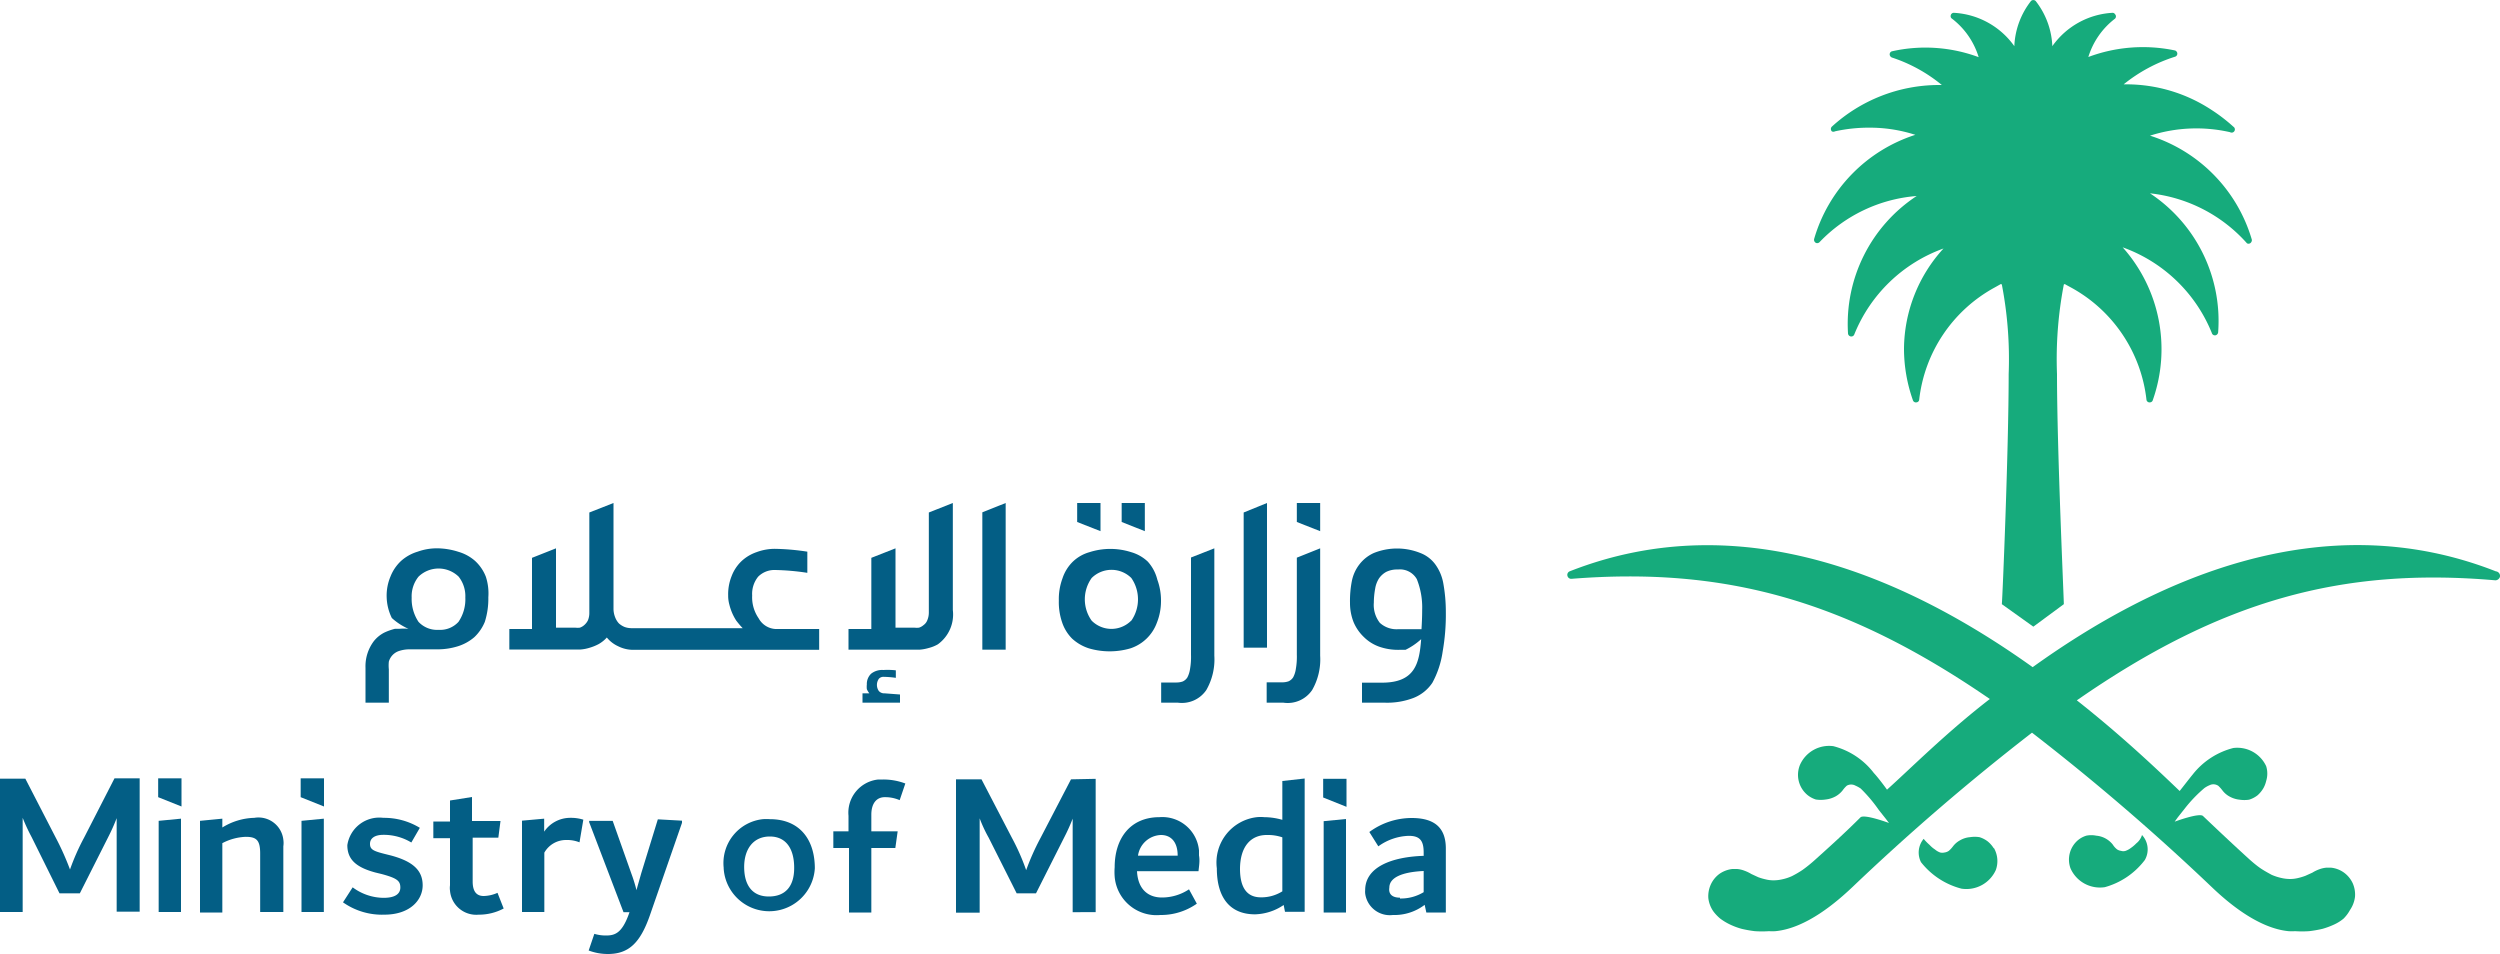 <svg xmlns="http://www.w3.org/2000/svg" id="Layer_1" data-name="Layer 1" viewBox="0 46.4 150 57.24"><defs><style>.cls-1{fill:#035e85;}.cls-2{fill:#16ab7c;}</style></defs><g id="Layer_2" data-name="Layer 2"><g id="Layer_1-2" data-name="Layer 1-2"><path class="cls-1" d="M46.52,84.14a1.23,1.23,0,0,1-1-.64,2.22,2.22,0,0,1-.39-1.37A1.64,1.64,0,0,1,45.49,81a1.37,1.37,0,0,1,1-.4h0a14.26,14.26,0,0,1,1.95.17V79.5a14.26,14.26,0,0,0-1.95-.17h0a3.15,3.15,0,0,0-1.1.2,2.52,2.52,0,0,0-.9.54,2.43,2.43,0,0,0-.59.89,2.92,2.92,0,0,0-.21,1.17,2,2,0,0,0,.07.54,3.39,3.39,0,0,0,.17.51,3.21,3.21,0,0,0,.24.45,5.58,5.58,0,0,0,.39.46v0H37.86a1.22,1.22,0,0,1-.38-.07,1.2,1.2,0,0,1-.34-.21,1.1,1.1,0,0,1-.23-.37,1.4,1.4,0,0,1-.1-.54V76.58l-1.45.57v6a1.17,1.17,0,0,1-.08.46.89.89,0,0,1-.22.29.74.74,0,0,1-.27.16,1.22,1.22,0,0,1-.27,0H33.36V79.3l-1.44.57v4.27H30.56v1.23h4.27a2.36,2.36,0,0,0,.53-.1,2.87,2.87,0,0,0,.55-.22,1.92,1.92,0,0,0,.5-.4,1.88,1.88,0,0,0,.69.53,2,2,0,0,0,.91.21H49.15V84.14Z"/><path class="cls-1" d="M57.17,83V76.58l-1.44.57v6a1.18,1.18,0,0,1-.09.46.64.64,0,0,1-.22.29.78.78,0,0,1-.28.16,1.22,1.22,0,0,1-.27,0H53.73V79.3l-1.45.57v4.27H50.91v1.24h4.27a2.56,2.56,0,0,0,.54-.1,2.18,2.18,0,0,0,.55-.22A2.21,2.21,0,0,0,57.17,83Z"/><polygon class="cls-1" points="60.34 76.58 58.94 77.14 58.94 85.38 60.34 85.38 60.34 76.58"/><path class="cls-1" d="M68.87,80.1a2.41,2.41,0,0,0-1-.57,4.1,4.1,0,0,0-2.5,0,2.37,2.37,0,0,0-1,.57,2.49,2.49,0,0,0-.62,1,3.59,3.59,0,0,0-.22,1.34,3.72,3.72,0,0,0,.19,1.28,2.5,2.5,0,0,0,.61,1,2.72,2.72,0,0,0,1,.58,4.43,4.43,0,0,0,2.5,0,2.53,2.53,0,0,0,1.58-1.53,3.51,3.51,0,0,0,.25-1.28,3.64,3.64,0,0,0-.22-1.31A2.52,2.52,0,0,0,68.87,80.1Zm-1,3.54a1.67,1.67,0,0,1-2.37,0l0,0a2.2,2.2,0,0,1,0-2.56,1.69,1.69,0,0,1,2.38,0l0,0a2.25,2.25,0,0,1,0,2.56Z"/><path class="cls-1" d="M72.38,87.8a3.69,3.69,0,0,0,.48-2.06V79.3l-1.4.55v5.84a4.15,4.15,0,0,1-.06.86,1.54,1.54,0,0,1-.16.5.65.65,0,0,1-.28.24,1.13,1.13,0,0,1-.36.06h-.93v1.21h1A1.77,1.77,0,0,0,72.38,87.8Z"/><polygon class="cls-1" points="76.02 76.58 74.62 77.15 74.62 85.26 76.02 85.26 76.02 76.58"/><path class="cls-1" d="M78.73,87.8a3.69,3.69,0,0,0,.48-2.06V79.3l-1.4.56v5.82a4.15,4.15,0,0,1-.06.86,1.54,1.54,0,0,1-.16.5.65.65,0,0,1-.28.24,1.13,1.13,0,0,1-.36.06H76v1.22h1A1.77,1.77,0,0,0,78.73,87.8Z"/><polygon class="cls-1" points="79.21 76.58 79.21 78.27 77.81 77.72 77.81 76.58 79.21 76.58"/><polygon class="cls-1" points="68.69 76.58 68.69 78.27 67.3 77.72 67.3 76.58 68.69 76.58"/><polygon class="cls-1" points="66.03 76.58 66.03 78.27 64.63 77.72 64.63 76.58 66.03 76.58"/><path class="cls-1" d="M53.08,88a.43.43,0,0,1-.35-.14.64.64,0,0,1,0-.73.36.36,0,0,1,.29-.12,5.83,5.83,0,0,1,.73.06v-.45A4.4,4.4,0,0,0,53,86.6a1.07,1.07,0,0,0-.73.22.85.85,0,0,0-.26.65,1.26,1.26,0,0,0,0,.28,1.28,1.28,0,0,0,.15.25h-.41v.56H54v-.49Z"/><path class="cls-1" d="M86.6,81.41a2.75,2.75,0,0,0-.47-1.13,2,2,0,0,0-.91-.7,3.74,3.74,0,0,0-2.79,0,2.25,2.25,0,0,0-.87.69,2.39,2.39,0,0,0-.45,1A6.21,6.21,0,0,0,81,82.57a3.12,3.12,0,0,0,.22,1.17,2.68,2.68,0,0,0,.61.88,2.48,2.48,0,0,0,.92.58,3.41,3.41,0,0,0,1.19.19h.39a4,4,0,0,0,.94-.64c-.11,1.43-.35,2.61-2.35,2.61H81.72v1.2h1.35a4.43,4.43,0,0,0,1.73-.28,2.43,2.43,0,0,0,1.14-.91,5.55,5.55,0,0,0,.62-1.88,12.77,12.77,0,0,0,.19-2.39A9.57,9.57,0,0,0,86.6,81.41Zm-1.31,2.74H83.91a1.48,1.48,0,0,1-1.12-.38,1.74,1.74,0,0,1-.36-1.21,4.78,4.78,0,0,1,.08-.84,1.61,1.61,0,0,1,.22-.6,1.27,1.27,0,0,1,.45-.41,1.49,1.49,0,0,1,.7-.14,1.16,1.16,0,0,1,1.13.58A4.58,4.58,0,0,1,85.33,83C85.33,83.42,85.31,83.81,85.29,84.15Z"/><path class="cls-1" d="M29.15,81a2.54,2.54,0,0,0-.64-.94,2.6,2.6,0,0,0-1-.55,4.28,4.28,0,0,0-1.22-.21,3.41,3.41,0,0,0-1.23.2,2.62,2.62,0,0,0-1,.56,2.56,2.56,0,0,0-.63.93,2.94,2.94,0,0,0-.23,1.24,3,3,0,0,0,.31,1.25,3.67,3.67,0,0,0,1,.65,2.62,2.62,0,0,0-.56,0h-.26a3.52,3.52,0,0,0-.62.22,1.91,1.91,0,0,0-.64.52,2.5,2.5,0,0,0-.5,1.6v2.09h1.4v-2a2.31,2.31,0,0,1,0-.46.94.94,0,0,1,.61-.64,2,2,0,0,1,.64-.1h1.63a4.07,4.07,0,0,0,1.25-.18,2.79,2.79,0,0,0,1-.55,2.65,2.65,0,0,0,.63-.92,4.59,4.59,0,0,0,.21-1.47A3.22,3.22,0,0,0,29.15,81Zm-1.64,2.71a1.48,1.48,0,0,1-1.19.48,1.52,1.52,0,0,1-1.21-.48,2.48,2.48,0,0,1-.41-1.45A1.88,1.88,0,0,1,25.11,81a1.73,1.73,0,0,1,2.41,0,1.89,1.89,0,0,1,.4,1.25A2.41,2.41,0,0,1,27.51,83.71Z"/><path class="cls-1" d="M8.38,93.1v8H7V95.49a11.64,11.64,0,0,1-.51,1.14L4.79,100H3.57L1.9,96.63a11.16,11.16,0,0,1-.54-1.16v5.65H0v-8H1.52l1.82,3.53a16.53,16.53,0,0,1,.86,1.92,13.67,13.67,0,0,1,.85-1.92L6.87,93.1Z"/><polygon class="cls-1" points="9.52 95.65 10.86 95.52 10.86 101.12 9.52 101.12 9.52 95.65"/><path class="cls-1" d="M17,97.18v3.94H15.61V97.61c0-.8-.22-1-.87-1a3.25,3.25,0,0,0-1.4.38v4.16H12V95.65l1.34-.13v.53a3.82,3.82,0,0,1,1.92-.58A1.5,1.5,0,0,1,17,96.78,1.34,1.34,0,0,1,17,97.18Z"/><polygon class="cls-1" points="18.09 95.65 19.43 95.52 19.43 101.12 18.09 101.12 18.09 95.65"/><path class="cls-1" d="M20.58,100.54l.58-.9a3.14,3.14,0,0,0,1.86.63c.66,0,1-.22,1-.62s-.2-.56-1.13-.81l-.37-.09c-1.15-.31-1.68-.78-1.68-1.64A1.94,1.94,0,0,1,23,95.47a4.13,4.13,0,0,1,2.19.6l-.51.88A3.21,3.21,0,0,0,23,96.49c-.52,0-.8.21-.8.54s.19.43.86.6l.4.1c1.34.36,1.9.91,1.9,1.79s-.76,1.76-2.3,1.76A4.06,4.06,0,0,1,20.58,100.54Z"/><path class="cls-1" d="M30.22,100.91a3.14,3.14,0,0,1-1.5.37A1.58,1.58,0,0,1,27,99.84a1.15,1.15,0,0,1,0-.32V96.69H26v-1h1V94.43l1.32-.21v1.44h1.71l-.13,1H28.36v2.63c0,.61.24.87.66.87a2.14,2.14,0,0,0,.83-.19Z"/><path class="cls-1" d="M35,95.58l-.23,1.36a2,2,0,0,0-.8-.14,1.49,1.49,0,0,0-1.31.76v3.56H31.32V95.64l1.33-.12v.78a1.89,1.89,0,0,1,1.57-.83A2.52,2.52,0,0,1,35,95.58Z"/><path class="cls-1" d="M40.92,95.64v.13L39,101.3c-.58,1.67-1.27,2.34-2.53,2.34a3.25,3.25,0,0,1-1.15-.21l.34-1a2.37,2.37,0,0,0,.7.1c.52,0,.94-.13,1.35-1.23l.06-.17h-.36l-2.06-5.4v-.08h1.41l1.12,3.16a9.58,9.58,0,0,1,.31,1c.08-.31.19-.67.28-1l1-3.25Z"/><polygon class="cls-1" points="19.44 93.1 19.44 94.79 18.04 94.23 18.04 93.1 19.44 93.1"/><polygon class="cls-1" points="10.89 93.1 10.89 94.79 9.49 94.23 9.49 93.1 10.89 93.1"/><path class="cls-1" d="M43.42,98.46a2.65,2.65,0,0,1,2.35-2.91,3,3,0,0,1,.42,0c1.79,0,2.7,1.22,2.7,2.95a2.74,2.74,0,0,1-5.47,0h0Zm4.23,0c0-1.11-.47-1.87-1.46-1.87s-1.54.75-1.54,1.83.48,1.77,1.48,1.77,1.52-.62,1.52-1.7Z"/><path class="cls-1" d="M52.28,95.28v1h1.58l-.14,1H52.28v3.87H50.94V97.28H50v-1h.91v-.93a2,2,0,0,1,1.79-2.18H53a3.72,3.72,0,0,1,1.32.24l-.34,1a2.15,2.15,0,0,0-.87-.18C52.58,94.22,52.28,94.62,52.28,95.28Z"/><path class="cls-1" d="M65.74,93.13v8H64.36V95.52a11.47,11.47,0,0,1-.51,1.13L62.16,100H61l-1.68-3.34a8.15,8.15,0,0,1-.54-1.16v5.66H57.36v-8h1.53l1.83,3.52a13.3,13.3,0,0,1,.85,1.93,14.53,14.53,0,0,1,.86-1.93l1.83-3.52Z"/><path class="cls-1" d="M71.91,98.67H68.22c.06,1.16.74,1.58,1.49,1.58a2.94,2.94,0,0,0,1.63-.49l.47.86a3.74,3.74,0,0,1-2.19.68A2.52,2.52,0,0,1,66.88,99a3.62,3.62,0,0,1,0-.57c0-1.72.93-3,2.69-3a2.21,2.21,0,0,1,2.37,2v.3C72,98.05,71.94,98.37,71.91,98.67Zm-3.63-.93h2.38c0-.88-.45-1.24-1-1.24A1.44,1.44,0,0,0,68.28,97.74Z"/><path class="cls-1" d="M78.28,93.11v8H77.1l-.08-.41a3.2,3.2,0,0,1-1.72.56c-1.5,0-2.29-1-2.29-2.76a2.74,2.74,0,0,1,2.4-3.07,2.26,2.26,0,0,1,.45,0,4,4,0,0,1,1.08.16V93.26Zm-2.63,7.13a2.35,2.35,0,0,0,1.29-.36V96.64A2.66,2.66,0,0,0,76,96.5c-.91,0-1.6.64-1.6,2.06C74.41,99.72,74.86,100.24,75.65,100.24Z"/><polygon class="cls-1" points="79.42 95.67 80.76 95.54 80.76 101.15 79.42 101.15 79.42 95.67"/><path class="cls-1" d="M86.75,97.31v3.84H85.58l-.1-.46a3,3,0,0,1-1.91.61,1.49,1.49,0,0,1-1.66-1.3,1.21,1.21,0,0,1,0-.19c0-1.4,1.62-2,3.51-2.06v-.2c0-.69-.21-1-.89-1a3.28,3.28,0,0,0-1.83.63l-.54-.86a4.3,4.3,0,0,1,2.57-.84C86,95.49,86.75,96,86.75,97.31Zm-2.75,3a2.63,2.63,0,0,0,1.42-.38V98.66c-1.29.06-2.06.39-2.06,1C83.3,100.06,83.55,100.26,84,100.26Z"/><polygon class="cls-1" points="80.79 93.13 80.79 94.81 79.39 94.25 79.39 93.13 80.79 93.13"/><path class="cls-2" d="M135.11,60.78A9.28,9.28,0,0,0,129,54.54a9.1,9.1,0,0,1,4.8-.21A.19.19,0,0,0,134,54a10,10,0,0,0-1.3-1,9.31,9.31,0,0,0-5.09-1.54h-.19a9.43,9.43,0,0,1,3.09-1.66.19.19,0,0,0,.12-.24.22.22,0,0,0-.12-.13,9.35,9.35,0,0,0-5.21.39,4.6,4.6,0,0,1,1.6-2.3.19.19,0,0,0,0-.27.17.17,0,0,0-.17-.08,4.74,4.74,0,0,0-3.59,2,4.7,4.7,0,0,0-1-2.71.2.2,0,0,0-.28,0l0,0a4.7,4.7,0,0,0-1,2.71,4.76,4.76,0,0,0-3.61-2,.19.19,0,0,0-.21.18.17.17,0,0,0,.08.17,4.59,4.59,0,0,1,1.6,2.31,9.17,9.17,0,0,0-5.21-.35.19.19,0,0,0-.12.24.22.22,0,0,0,.12.13,9.22,9.22,0,0,1,3,1.65h-.21A9.54,9.54,0,0,0,109.91,54a.2.2,0,0,0,0,.28.19.19,0,0,0,.19,0,9.42,9.42,0,0,1,2.06-.22,8.89,8.89,0,0,1,2.76.43,9.28,9.28,0,0,0-6.07,6.24.21.21,0,0,0,.12.25.2.2,0,0,0,.21-.06A9.05,9.05,0,0,1,115,58.16a9.18,9.18,0,0,0-4.12,8.23.2.2,0,0,0,.2.2.19.19,0,0,0,.18-.13,9.09,9.09,0,0,1,5.35-5.15,9,9,0,0,0-2.37,6,9.29,9.29,0,0,0,.53,3.09.19.19,0,0,0,.23.14.18.18,0,0,0,.15-.14,8.79,8.79,0,0,1,4.53-6.75l.32-.18a.08.08,0,0,1,.11,0h0a23.6,23.6,0,0,1,.41,5.37c0,4.58-.37,13.44-.41,13.81h0L122,84H122l1.83-1.35h0c0-.38-.41-9.26-.41-13.81a23.6,23.6,0,0,1,.41-5.37.07.07,0,0,1,.1,0h0l.33.18a8.79,8.79,0,0,1,4.53,6.75.19.19,0,0,0,.23.14.18.18,0,0,0,.15-.14,9.18,9.18,0,0,0-1.81-9.16,9.07,9.07,0,0,1,5.35,5.14.19.19,0,0,0,.25.13.21.21,0,0,0,.13-.19A9.18,9.18,0,0,0,129,58,9.07,9.07,0,0,1,134.82,61a.19.19,0,0,0,.26-.08A.2.2,0,0,0,135.11,60.78Z"/><path class="cls-2" d="M128.18,97a2.22,2.22,0,0,1-.33.28,1.17,1.17,0,0,1-.31.17.45.45,0,0,1-.28,0,.54.54,0,0,1-.24-.09,1.12,1.12,0,0,1-.25-.28,1.42,1.42,0,0,0-1-.54,1.47,1.47,0,0,0-.59,0h0a1.45,1.45,0,0,0-.49.26,1.53,1.53,0,0,0-.46,1.7,1.93,1.93,0,0,0,2.06,1.13A4.52,4.52,0,0,0,128.69,98a1.27,1.27,0,0,0-.17-1.5A1,1,0,0,1,128.18,97Z"/><path class="cls-2" d="M119.62,97.29a1.68,1.68,0,0,0-.35-.4,1.59,1.59,0,0,0-.5-.26h0a1.82,1.82,0,0,0-.57,0,1.41,1.41,0,0,0-.6.19,1.32,1.32,0,0,0-.42.36,1.6,1.6,0,0,1-.25.27.59.59,0,0,1-.26.1.57.57,0,0,1-.26,0,1,1,0,0,1-.31-.18,1.75,1.75,0,0,1-.33-.28,3,3,0,0,1-.35-.36,1.28,1.28,0,0,0-.16,1.4,4.53,4.53,0,0,0,2.43,1.59,1.94,1.94,0,0,0,2.06-1.12,1.58,1.58,0,0,0-.11-1.31Z"/><path class="cls-2" d="M149.75,80.68c-10.49-4.12-20.58.57-27.79,5.75-7.2-5.14-17.3-9.87-27.78-5.75a.23.23,0,0,0-.12.31.23.23,0,0,0,.22.14c9.2-.73,16.47,1.27,25.11,7.21-2.59,2-4.69,4.11-6.17,5.44-.22-.31-.59-.79-.79-1A4.45,4.45,0,0,0,110,91.17,1.91,1.91,0,0,0,108,92.29a1.57,1.57,0,0,0,.46,1.82,1.54,1.54,0,0,0,.49.26h0a1.94,1.94,0,0,0,.59,0,1.62,1.62,0,0,0,.6-.19,1.44,1.44,0,0,0,.42-.36,1.62,1.62,0,0,1,.25-.28.53.53,0,0,1,.52,0,1.87,1.87,0,0,1,.31.17A8.92,8.92,0,0,1,112.73,95l.42.53.19.25s-1.48-.55-1.71-.34c-1,1-1.94,1.84-2.74,2.56a8.54,8.54,0,0,1-.73.59,5.84,5.84,0,0,1-.65.38,2.81,2.81,0,0,1-.58.19,2.33,2.33,0,0,1-.53.06,1.89,1.89,0,0,1-.47-.06,3.19,3.19,0,0,1-.44-.13l-.41-.19a2.3,2.3,0,0,0-.42-.2,1.58,1.58,0,0,0-.43-.1h-.29a1.69,1.69,0,0,0-.77.29,1.62,1.62,0,0,0-.53.66,1.7,1.7,0,0,0-.14.8,1.74,1.74,0,0,0,.3.79,2.49,2.49,0,0,0,.42.44,3.44,3.44,0,0,0,.58.35,4.19,4.19,0,0,0,.7.26,6.86,6.86,0,0,0,.79.14,6.17,6.17,0,0,0,.86,0,2.41,2.41,0,0,0,.38,0c1.86-.18,3.68-1.76,4.62-2.65a137.56,137.56,0,0,1,10.77-9.26,137.71,137.71,0,0,1,10.78,9.26c.93.89,2.76,2.47,4.61,2.65a2.54,2.54,0,0,0,.39,0,6,6,0,0,0,.85,0,7,7,0,0,0,.8-.14,4.54,4.54,0,0,0,.7-.26,2.5,2.5,0,0,0,.56-.35A2.23,2.23,0,0,0,141,101a1.78,1.78,0,0,0,.3-.79,1.69,1.69,0,0,0-.13-.8,1.65,1.65,0,0,0-.54-.66,1.61,1.61,0,0,0-.77-.29h-.28a1.67,1.67,0,0,0-.43.1,2.22,2.22,0,0,0-.41.2l-.42.19a3.52,3.52,0,0,1-.43.13,2,2,0,0,1-.48.06,2.31,2.31,0,0,1-.52-.06,3.12,3.12,0,0,1-.59-.19c-.22-.12-.44-.24-.65-.38s-.5-.38-.73-.59c-.79-.72-1.66-1.53-2.74-2.56-.22-.21-1.7.34-1.7.34l.18-.25.42-.53a8.2,8.2,0,0,1,1.19-1.24,1.54,1.54,0,0,1,.31-.17.5.5,0,0,1,.27-.05.54.54,0,0,1,.25.09,2.18,2.18,0,0,1,.25.28,1.32,1.32,0,0,0,.42.36,1.56,1.56,0,0,0,.6.19,1.88,1.88,0,0,0,.58,0h0a1.59,1.59,0,0,0,.5-.26,1.73,1.73,0,0,0,.36-.44,1.65,1.65,0,0,0,.16-.42,1.5,1.5,0,0,0,0-.89A1.91,1.91,0,0,0,134,91.28a4.51,4.51,0,0,0-2.43,1.58c-.19.23-.56.71-.79,1-1.44-1.38-3.53-3.36-6.17-5.44,8.64-6,15.92-8,25.12-7.2A.3.3,0,0,0,150,81,.28.28,0,0,0,149.75,80.68Z"/></g></g></svg>